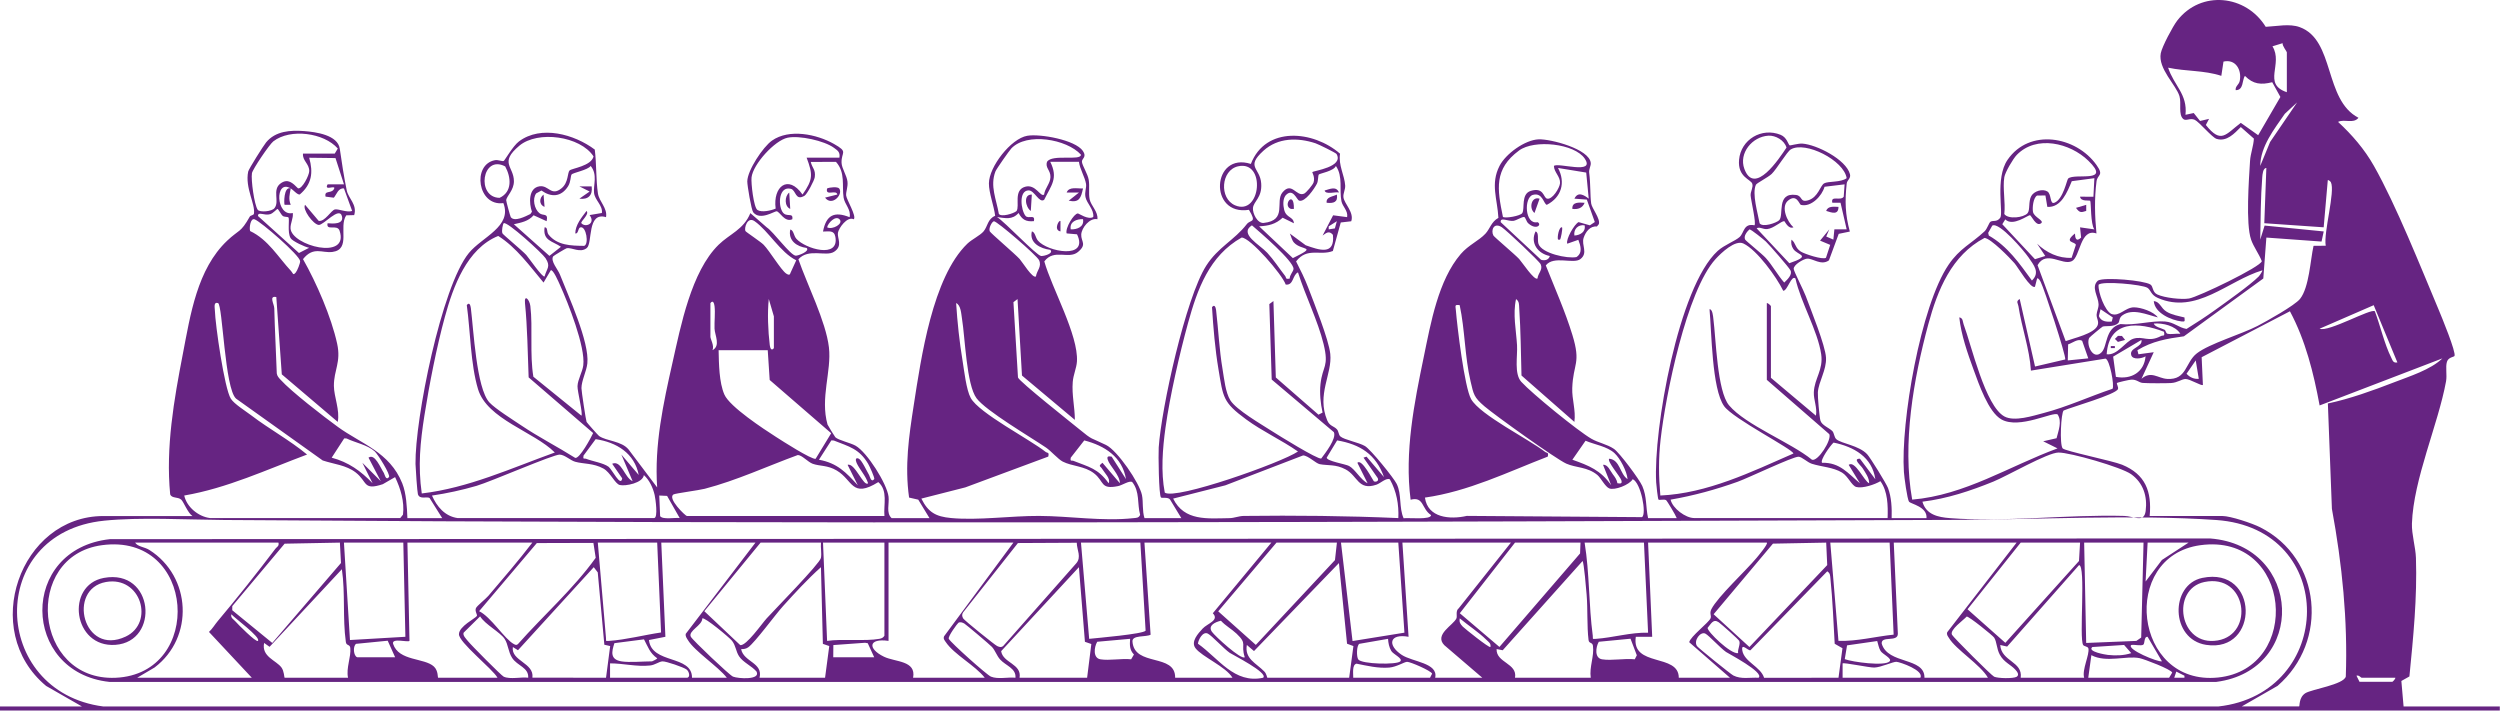 <?xml version="1.0" encoding="utf-8"?>
<svg xmlns="http://www.w3.org/2000/svg" fill="none" height="100%" overflow="visible" preserveAspectRatio="none" style="display: block;" viewBox="0 0 676 193" width="100%">
<g id="Vector">
<path d="M520.929 140.08C521.162 137.007 516.717 136.293 516.213 135.662C515.709 135.031 514.901 128.936 514.818 127.646C513.91 114.282 519.324 82.678 526.892 71.584C529.942 67.105 533.075 65.887 536.651 62.527C537.343 61.874 537.825 60.207 538.235 59.953C538.965 59.504 539.884 60.135 540.842 58.917C541.8 57.7 539.403 48.25 542.829 43.234C548.736 34.598 561.336 36.818 566.872 44.585C569.009 47.586 567.149 47.093 566.9 49.036C566.296 53.742 566.429 58.436 566.883 63.13C562.443 61.586 562.532 69.497 560.234 70.615C557.649 71.872 553.331 67.52 550.956 71.706L558.557 92.238C560.733 91.424 566.213 90.267 567.176 88.025C567.652 86.918 566.866 86.093 566.922 85.058C566.972 84.167 567.481 83.325 567.453 82.257C567.392 80.148 565.316 77.612 567.293 75.863C569.108 74.872 579.737 75.83 581.459 76.926C582.284 77.452 581.93 78.957 583.33 79.622C585.229 80.524 589.84 81.067 591.939 80.712C594.385 80.297 611.464 72.088 611.591 70.615C610.833 68.666 609.355 66.723 608.69 64.78C607.212 60.479 608.109 48.637 608.413 43.489C608.53 41.562 609.36 39.437 609.449 37.477L605.911 34.355C604.195 36.071 602.119 38.39 599.384 37.56C598.106 37.172 594.668 32.943 593.439 32.389C592.21 31.836 591.108 32.799 590.383 32.201C588.955 31.022 589.901 27.972 589.331 26.018C588.451 23.006 583.48 18.561 584.271 14.398C584.609 12.615 587.549 7.079 588.739 5.546C595.16 -2.719 607.312 -1.413 612.648 7.251C615.649 7.107 619.07 6.326 621.849 7.339C631.404 10.822 628.348 26.975 637.732 31.852C636.342 33.563 633.917 32.102 632.212 32.96C635.999 36.458 639.354 40.345 641.906 44.856C647.896 55.43 654.561 72.215 659.432 83.796C660.174 85.567 664.221 95.366 663.689 96.263C663.518 96.545 662.034 96.578 661.652 97.835C661.215 99.258 661.724 101.389 661.409 103.127C659.261 114.847 652.607 129.511 652.186 141.563C652.086 144.447 653.177 147.985 653.271 150.858C653.625 161.592 652.557 172.254 651.505 182.911L649.329 184.134L649.927 191.021H675.946V192.128H0V191.021H22.144L12.467 185.474C-5.564 170.51 5.431 139.537 27.956 139.537H52.038C50.77 138.701 49.663 135.701 48.998 135.103C48.096 134.289 46.43 134.826 46.014 133.658C44.791 120.942 47.028 108.187 49.441 95.704C51.489 85.108 53.3 72.779 61.438 65.073C64.648 62.034 65.047 63.031 67.549 58.563C67.749 58.203 68.59 58.209 68.662 57.788C69.099 55.192 66.198 50.785 67.112 46.384C67.256 45.676 71.28 39.32 71.956 38.501C74.497 35.412 78.505 35.169 82.225 35.445C85.43 35.683 91.359 36.497 91.879 40.234C92.356 43.633 93.048 48.095 93.767 51.533C94.216 53.653 96.646 55.352 95.771 58.165L93.618 58.226C91.531 61.381 94.952 67.443 89.903 68.124C87.085 68.5 84.771 66.524 81.931 70.067C85.585 76.489 89.582 85.7 91.165 92.93C92.267 97.968 90.269 100.027 90.285 104.334C90.302 107.296 91.951 110.894 91.326 114.083L76.196 101.223L74.713 80.319C72.626 79.904 74.137 82.196 74.165 83.364C74.303 89.249 74.641 95.078 74.84 100.957C74.945 101.71 75.394 102.164 75.875 102.69C78.809 105.929 87.55 112.671 91.37 115.445C97.626 119.995 105.376 122.221 108.77 130.691C109.877 133.453 110.037 137.107 110.159 140.096H119.57L116.155 134.654C115.385 134.189 113.503 135.142 113.005 133.652C112.833 133.149 112.368 126.589 112.351 125.454C112.18 113.468 119.349 77.502 126.783 68.417C130.343 64.066 138.575 61.254 136.111 54.915C129.147 55.873 127.57 44.48 133.842 43.312C134.705 43.151 135.84 43.721 136.217 43.511C136.51 43.345 138.691 39.47 140.335 38.235C146.281 33.773 155.321 36.314 160.824 40.444C161.311 44.12 161.134 48.748 161.682 52.319C162.025 54.544 164.306 56.277 163.869 58.718C158.659 57.174 160.303 65.771 158.659 67.078C156.855 68.506 154.651 66.834 153.195 67.133C152.985 67.177 149.674 69.148 149.569 69.331C148.805 70.615 150.865 72.846 151.402 74.23C153.727 80.153 159.412 92.471 158.82 98.25C158.604 100.365 157.242 102.9 157.225 104.949C157.22 105.713 158.421 113.657 158.609 114.083C158.715 114.315 161.748 117.726 161.992 117.897C164.04 119.309 168.07 119.215 169.969 121.545L177.697 131.803C176.911 120.327 179.347 109.139 181.849 98.029C184.08 88.125 186.92 73.427 194.299 66.192C197.339 63.213 201.07 62.106 202.897 57.628L207.337 61.486C209.114 62.627 213.697 69.021 215.159 69.137C215.757 69.187 219.078 67.963 218.115 67.044C215.485 66.718 213.039 65.04 213.692 62.056C214.633 62.267 214.583 63.701 215.33 64.559C217.672 67.238 227.028 70.089 225.876 64.005C225.528 62.162 224.116 62.615 222.538 62.61C223.391 58.176 225.55 57.057 229.735 58.735C230.183 56.675 228.395 55.264 228.113 53.443C227.615 50.243 228.666 46.683 226.048 43.766L219.228 43.788C219.643 45.521 220.578 45.809 220.318 47.885C220.202 48.82 218.226 52.513 217.561 52.917C215.015 54.45 215.281 51.422 213.858 51.056C210.658 50.237 210.32 55.253 211.56 57.268C212.618 58.984 214.555 57.24 214.24 59.288C212.18 60.207 210.88 57.273 210.016 57.129C209.473 57.041 205.543 59.759 203.672 57.406C203.162 56.764 202.055 50.138 202.066 49.053C202.1 46.058 206.318 39.724 208.743 38.02C213.409 34.742 220.822 36.276 225.489 38.911C229.513 41.181 227.449 40.987 227.559 44.032C227.615 45.548 228.987 47.464 229.159 49.113C229.314 50.608 228.711 51.815 228.799 52.856C228.899 54.007 231.7 58.475 230.853 59.288C229.054 58.414 226.762 61.724 226.574 62.964C226.347 64.431 227.985 66.502 225.533 68.085C223.363 69.491 218.635 67.028 215.884 70.106C218.248 76.948 223.324 86.902 224.144 93.943C224.891 100.382 221.73 107.623 223.767 114.803C223.822 114.996 225.732 118.091 225.876 118.229C226.701 119.032 229.956 119.741 231.34 120.516C234.457 122.265 239.821 130.774 240.264 134.289C240.508 136.215 239.533 138.707 241.095 140.102H251.336L248.297 135.108L245.817 134.544C244.604 125.93 245.761 118.03 247.079 109.549C249.066 96.761 252.139 75.027 261.561 65.904C262.779 64.725 265.032 63.678 265.967 62.555C267.113 61.171 267.03 59.217 269.09 58.353C268.78 55.712 267.385 52.147 267.401 49.584C267.423 45.111 273.341 37.471 277.77 36.713C281.241 36.121 290.746 37.82 292.805 40.804C294.001 42.537 292.429 42.852 292.556 43.799C292.706 44.879 294.134 47.06 294.389 48.615C294.682 50.403 294.3 52.175 294.643 53.897C294.987 55.618 296.996 57.279 296.736 59.277C294.643 58.823 292.451 61.636 292.368 63.407C292.274 65.361 294.007 66.042 291.482 68.14C288.958 70.239 285.022 67.144 282.381 70.687C284.391 77.856 291.637 90.622 291.206 97.741C291.095 99.534 290.231 101.289 290.071 103.277C289.788 106.798 290.635 110.069 290.641 113.535L276.342 101.544L275.14 80.873L274.033 81.698L275.262 102.07C275.583 103.155 289.633 114.255 291.77 116.009C295.662 119.209 294.643 118.163 299.078 120.327C302.145 121.822 308.112 130.536 308.788 133.868C309.175 135.784 308.821 138.092 309.469 140.107H319.433L316.4 135.108C315.907 134.328 314.169 134.76 313.936 134.527C313.327 133.924 313.2 122.724 313.316 120.981C314.036 110.318 320.607 80.53 326.17 71.833C329.376 66.823 333.749 64.968 337.12 60.623C338.161 59.283 339.938 60.407 337.713 56.736C326.669 58.453 327.715 40.948 338.233 44.33C342.219 34.023 355.118 35.263 362.348 41.557C361.855 44.685 363.566 47.386 363.737 50.165C363.804 51.278 363.139 52.302 363.267 53.343C363.482 55.092 366.206 57.406 365.376 59.831L362.541 60.158L360.405 67.869C356.934 69.242 353.474 66.773 350.462 70.681C351.658 73.04 352.815 75.326 353.756 77.812C355.345 82.019 359.286 91.746 359.707 95.693C360.288 101.173 355.959 106.632 358.877 113.662C359.524 115.229 360.665 115.19 361.484 116.065C362.027 116.646 361.905 117.532 362.431 118.002C363.477 118.932 367.374 119.608 369.09 120.615C370.629 121.523 376.874 129.224 377.671 130.857C379.072 133.719 378.241 137.256 379.537 140.14C380.727 139.936 386.988 140.65 386.955 139.277C384.342 137.583 385.073 134.173 381.43 135.125C379.753 122.221 382.393 109.006 385.017 96.362C386.877 87.378 388.903 75.78 394.987 68.688C397.085 66.247 399.92 65.073 401.664 63.186C402.898 61.852 403.23 59.975 405.168 58.912C404.908 53.863 402.965 49.739 405.472 44.856C407.144 41.601 412.326 37.826 416.051 37.676C419.268 37.549 429.803 40.284 430.14 44.07C430.212 44.873 429.587 45.753 429.714 46.694C430.113 49.772 429.952 52.789 430.251 55.015C430.423 56.305 432.803 59.161 432.327 60.606L431.812 61.243C429.969 61.054 428.762 62.671 428.214 64.309C427.55 66.302 429.509 68.389 427.339 70.056C425.44 71.517 420.12 69.004 417.984 71.772C420.436 77.956 423.221 84.183 425.169 90.55C427.572 98.377 425.38 98.189 425.136 104.938C425.025 107.999 426.149 110.983 425.712 114.083L411.412 101.539C411.241 95.488 411.208 89.371 410.798 83.331C410.731 82.384 410.853 81.499 409.934 80.873C409.026 85.008 409.968 89.271 410.206 93.334C410.383 96.318 409.375 101.062 411.363 103.249C414.214 106.388 426.636 116.513 430.301 118.633C432.216 119.741 434.558 120.112 436.413 121.379C437.924 122.409 443.316 129.655 444.08 131.427C445.353 134.372 444.971 137.029 445.641 140.107H453.391C453.126 139.332 450.745 135.374 450.502 135.236C449.904 134.903 448.719 135.324 448.453 135.086C448.276 134.931 447.872 131.178 447.828 130.442C447.03 116.281 453.834 77.546 464.458 67.853C466.229 66.236 469.202 65.168 470.386 64.094C471.654 62.948 471.427 60.301 474.406 60.922C474.948 60.407 473.453 54.157 473.37 52.856C473.304 51.793 474.123 50.669 473.819 49.689C473.442 48.477 469.816 47.929 470.243 43.201C470.73 37.721 476.36 34.382 481.475 36.453C483.197 37.15 483.507 39.01 483.911 39.304C484.049 39.404 486.275 38.75 487.349 38.828C491.24 39.105 499.168 43.118 500.231 47.093C500.541 48.261 499.45 48.687 499.35 49.612C498.83 54.411 498.941 57.987 500.197 62.615L497.191 63.23L494.545 70.399C492.442 71.933 490.144 69.796 488.616 69.939C487.664 70.028 484.913 71.606 485.018 72.741C485.084 73.422 487.719 78.564 488.262 80.031C489.629 83.707 493.587 93.423 493.754 96.722C493.92 100.022 491.75 103.205 491.55 106.072C491.473 107.157 491.977 112.782 492.237 113.701C492.608 115.018 494.567 115.65 495.464 116.563C495.979 117.089 495.929 118.24 496.566 118.783C497.961 119.968 502.622 120.427 504.87 122.813C505.711 123.704 510.062 130.763 510.516 131.958C511.463 134.455 511.585 137.467 511.502 140.107H520.913L520.929 140.08ZM618.361 24.933V14.137C618.361 13.916 617.121 12.438 617.21 11.68L614.475 12.521C617.448 17.315 611.663 22.685 618.361 24.933ZM604.527 24.379C604.378 23.283 605.413 22.94 605.629 21.871C606.21 18.91 604.533 15.887 601.228 16.656L600.647 20.509C596.018 18.976 591.097 19.336 586.259 18.301C587.803 23.073 591.557 25.464 590.953 31.039L593.184 30.563L594.895 32.711L597.331 32.14L596.461 33.796C600.613 38.994 601.77 36.364 605.911 33.22L610.611 36.558L616.618 26.217L614.409 22.231C611.419 22.973 609.266 22.818 607.018 20.509C606.227 21.683 606.725 24.412 604.533 24.379H604.527ZM621.124 27.706L617.819 30.762C614.957 34.919 611.22 39.603 611.17 44.862L613.833 38.396L621.129 27.706H621.124ZM90.512 41.54L91.337 40.167C87.645 35.916 78.516 34.643 73.904 38.224C72.864 39.032 68.297 45.77 68.125 46.833C67.832 48.621 68.756 55.347 69.686 56.72C70.201 57.478 73.545 57.212 74.231 56.266C75.665 54.467 73.511 51.317 75.875 49.595C77.852 48.156 79.169 49.501 80.586 50.929C81.688 51.184 83.62 47.397 83.62 46.246C83.62 44.247 81.754 43.483 81.926 41.54H90.512ZM478.17 36.691C473.813 36.94 470.11 41.413 471.676 45.67C474.406 53.077 481.115 42.847 483.069 39.907C482.51 37.942 480.13 36.575 478.17 36.685V36.691ZM154.02 46.091C154.59 45.521 159.888 44.912 160.497 42.293C156.91 36.791 145.417 35.207 140.418 39.409C134.894 44.059 138.957 44.967 138.962 49.014C138.962 51.389 137.053 52.983 136.87 54.09C136.831 54.334 137.972 58.519 138.11 58.713C139.106 60.091 142.168 58.475 143.408 57.871L143.84 57.268C143.042 55.004 142.832 50.802 145.905 50.376C148.412 50.032 149.021 53.243 151.883 50.874C153.732 49.34 153.422 46.678 154.015 46.085L154.02 46.091ZM226.972 42.648C227.21 41.114 226.535 40.732 225.5 39.968C222.876 38.042 216.166 36.58 212.983 37.233C209.468 37.959 203.622 44.419 203.218 47.956C203.046 49.468 203.788 56.1 204.812 56.775C205.941 57.517 208.488 56.947 209.739 56.404C208.942 50.453 213.122 47.038 217.002 52.607C219.853 48.549 219.82 47.204 218.115 42.642H226.972V42.648ZM282.326 52.612C282.525 50.901 283.987 49.656 284.042 47.89C284.103 46.002 282.536 45.377 283.129 43.744C284.485 41.585 292.313 43.594 292.285 41.823C288.443 37.593 277.598 35.739 273.457 40.145C272.904 40.732 269.427 45.681 269.162 46.368C267.65 50.304 269.422 53.907 270.086 57.833C270.717 58.768 274.05 57.761 274.875 57.069C275.805 55.657 273.961 51.444 277.189 50.503C280.051 49.673 281.335 53.371 282.315 52.618L282.326 52.612ZM361.395 41.634C361.218 41.33 356.507 39.005 355.716 38.745C350.905 37.156 345.557 37.189 341.627 40.765C336.733 45.222 340.713 45.305 341.029 49.578C341.317 53.465 338.975 54.395 338.798 56.244C338.659 57.683 340.01 60.456 341.704 60.279C348.187 59.593 344.716 54.494 346.786 52.02C349.327 48.975 350.517 53.31 352.632 52.358C353.213 52.097 354.99 49.983 355.195 49.313C355.638 47.84 354.758 46.633 354.858 46.534C355.228 46.157 363.449 45.155 361.401 41.64L361.395 41.634ZM420.176 44.867C421.272 43.865 431.491 47.336 428.513 42.891C425.778 38.817 414.883 37.643 410.748 40.699C403.961 45.714 404.825 51.079 406.391 58.646C406.956 59.122 411.125 58.397 411.617 57.622C412.376 56.438 411.197 52.452 413.915 51.616C417.435 50.531 417.297 53.382 418.277 53.697C419.7 54.151 421.748 50.791 421.831 49.534C421.947 47.74 420.209 46.589 420.176 44.867ZM541.966 47.907C541.484 50.819 542.32 54.815 541.966 57.871C543.012 59.371 547.208 58.857 548.249 57.65C548.996 56.781 548.421 54.483 549.268 52.994C550.032 51.66 552.29 50.974 553.597 51.765C554.781 52.485 554.211 55.336 555.518 54.821C557.915 53.874 558.867 48.604 559.227 48.283C561.02 46.672 571.107 49.7 564.685 43.456C559.731 38.645 550.652 36.447 545.348 41.873C544.33 42.913 542.187 46.584 541.966 47.901V47.907ZM499.334 48.172C498.625 43.356 488.151 38.064 484.221 40.406C483.213 41.003 480.395 45.742 479.072 47.021C478.081 47.973 475.003 49.507 474.793 49.966C473.697 52.385 475.325 57.689 475.801 60.379C476.642 61.575 480.368 60.257 481.082 59.56C482.455 58.215 480.218 51.97 485.655 52.717C487.476 52.966 486.662 54.849 488.948 54.157C491.655 53.337 492.165 50.204 493.25 49.578C494.335 48.953 497.756 49.379 499.334 48.183V48.172ZM78.61 50.951C78.328 52.579 77.951 53.764 78.61 55.375H76.955C76.772 55.203 76.683 50.27 78.61 50.951C74.214 48.266 74.58 58.685 79.169 57.594C79.368 59.012 78.488 60.368 78.56 61.752C78.798 66.413 94.564 70.554 91.819 62.377C91.188 60.506 88.104 62.593 88.58 60.368C89.925 60.484 93.07 60.728 92.45 58.436C91.73 55.768 87.484 60.927 86.183 60.822C84.71 60.706 81.655 56.548 82.496 55.386L86.172 59.726C87.849 60.041 89.532 56.825 90.584 56.626C91.525 56.449 93.878 57.539 95.223 57.046L93.009 50.957C91.464 50.785 91.066 52.49 90.269 53.459L88.032 53.166C87.633 51.4 89.499 52.38 90.241 51.223C91.226 49.689 87.445 51.892 88.586 49.85H93.014L90.717 42.742L83.609 42.653C84.738 46.661 84.323 49.811 81.057 52.59C80.415 52.717 79.346 51.394 78.627 50.951H78.61ZM291.743 43.755H283.992C286.207 48.239 284.264 50.093 282.348 54.013C281.02 55.053 279.735 51.494 278.18 51.483C275.378 51.461 276.054 56.803 277.288 58.353C278.063 59.327 279.984 57.777 279.564 59.798C277.416 60.003 276.386 59.388 275.417 57.594C273.696 59.532 271.835 58.973 269.599 58.696C271.73 59.997 280.239 69.087 281.518 69.22C282.26 69.297 285.016 68.528 283.992 67.554C281.341 67.233 278.246 65.688 279.016 62.566C279.934 62.787 279.934 64.199 280.66 65.068C283.179 68.096 294.533 70.25 291.228 63.357L288.421 63.114C287.962 61.73 290.37 57.733 291.455 57.716C291.748 57.716 294.206 59.515 295.618 58.679C295.878 56.648 293.852 55.004 293.514 53.288C293.237 51.881 293.824 50.758 293.664 49.745C293.365 47.84 291.986 45.736 291.748 43.738L291.743 43.755ZM136.604 45C130.304 41.679 128.721 53.404 135.087 53.498C138.569 51.887 138.221 47.951 136.604 45ZM162.756 57.589C163.01 55.519 160.874 54.162 160.636 52.191C160.381 50.06 161.665 47.226 159.717 44.867C158.964 45.991 154.906 46.694 154.557 47.187C154.253 47.619 154.38 49.158 153.599 50.381C151.723 53.326 149.005 53.382 146.408 51.516L144.991 52.291C143.889 53.747 144.482 56.509 145.849 57.633C146.879 58.48 148.324 57.462 147.803 59.809L144.288 58.209C142.843 59.87 140.978 60.163 138.951 60.639L148.562 69.187L151.678 66.734C149.348 65.145 146.752 65.112 147.255 61.475C148.191 61.409 147.748 62.699 148.329 63.435C150.66 66.369 154.43 66.446 157.951 66.48C159.301 66.142 158.537 61.054 156.938 61.475C156.223 61.663 156.461 63.28 155.554 63.13C155.581 60.805 157.259 58.812 158.593 57.046C159.506 57.927 156.849 59.936 157.209 60.357C158.288 61.625 161.167 60.462 159.418 58.154L162.745 57.594L162.756 57.589ZM334.768 44.973C330.129 46.013 329.614 53.653 333.965 55.519C340.973 58.525 342.391 43.262 334.768 44.973ZM364.263 58.702C364.573 57.019 363.023 55.867 362.73 54.428C362.104 51.361 363.2 47.735 361.224 44.867C360.703 46.251 356.856 46.899 356.618 47.181C356.352 47.491 356.507 48.881 356.086 49.689C355.4 51.007 352.909 54.732 351.303 54.256C350.623 54.051 349.604 50.647 347.617 52.85C346.847 53.902 346.947 55.447 347.223 56.653C347.766 59.034 349.753 58.475 349.87 60.368L346.825 58.873C344.915 60.65 343.005 61.06 340.464 61.198L349.587 69.796C356.507 66.402 352.007 67.897 349.903 65.605C349.305 64.952 349.15 63.944 348.768 63.147L353.064 66.319C356.712 67.615 361.013 69.153 360.421 63.501C359.391 62.289 358.639 62.953 357.631 63.695L360.476 58.215L364.263 58.713V58.702ZM428.9 46.661L421.288 45.421C423.387 49.357 422.235 53.343 418.26 55.386C417.397 55.175 417.125 51.959 414.485 52.695C412.043 53.376 412.248 60.839 415.764 60.08C416.998 60.711 415.454 62.361 413.234 60.379C412.691 59.897 412.514 58.713 412.11 58.674C411.507 58.619 410.117 59.582 409.237 59.715C407.847 59.925 405.6 58.574 405.793 60.08L416.699 70.244C417.646 70.549 418.786 70.322 419.074 69.225C415.874 68.617 413.699 65.721 415.21 62.582C416.223 62.837 415.642 64.841 416.002 65.937C416.838 68.495 423.791 70.006 426.276 69.513C427.998 68.362 427.411 66.485 426.78 64.847L423.785 65.898C423.331 64.73 425.712 60.606 426.847 60.058L429.902 60.927L431.237 60.036L429.078 53.968L425.723 53.719C426.675 51.699 428.33 52.745 429.592 53.719L428.911 46.661H428.9ZM612.266 60.368L612.82 45.421C611.884 45.421 611.768 47.264 611.713 47.907C611.281 53.431 611.27 59.244 611.17 64.791L612.349 60.993L628.332 62.582L627.745 65.317L612.826 64.238L611.995 75.309L590.532 90.937C585.954 91.574 581.946 92.244 577.955 94.696L578.232 95.798L582.372 95.239L579.056 102.43C581.669 100.171 583.463 102.291 585.987 102.457C591.374 102.801 590.842 98.007 594.031 95.543C597.458 92.897 606.072 90.389 610.428 88.136C612.814 86.902 620.52 82.589 621.932 80.818C624.396 77.723 624.711 70.371 625.58 66.474L628.88 66.446C628.226 62.937 631.509 51.737 630.269 49.274C630.142 49.019 629.544 48.571 629.433 48.731L628.321 61.464L612.266 60.357V60.368ZM566.324 48.183L560.212 48.992C558.978 51.926 557.356 56.188 553.597 55.939L553.082 52.85L550.812 52.878C549.783 53.492 549.511 56.166 549.722 57.295C549.993 58.763 552.838 59.632 551.93 60.357C550.563 61.453 549.295 58.231 548.902 58.198C548.338 58.148 544.285 61.353 542.226 59.327L541.418 60.628L550.253 70.089L553.038 69.214L550.829 65.898C553.298 68.29 556.664 69.923 560.168 69.707L561.314 66.208C561.098 65.267 557.876 65.705 561.07 63.141C561.092 64.298 561.369 65.566 562.731 64.243L562.449 61.475L566.318 62.023C565.255 60.717 565.46 54.583 565.189 54.301C564.979 54.079 562.626 54.611 562.443 53.177L566.058 53.205L566.318 48.189L566.324 48.183ZM498.786 49.844L493.355 50.503C492.691 52.972 489.723 56.078 486.994 55.408C486.485 55.286 485.87 52.302 483.512 54.223C481.431 55.917 483.263 59.969 484.951 61.464C483.534 62.073 482.615 59.787 482.455 59.792C481.575 59.82 479.609 61.752 477.877 61.935C476.681 62.062 475.828 61.226 474.992 61.741L483.833 71.174C490.105 69.032 486.048 69.076 484.913 67.321C484.365 66.474 484.276 65.776 484.403 64.797C485.627 65.677 485.322 67.011 486.961 68.041C488.002 68.694 492.84 70.294 493.743 69.707L494.888 66.214L492.148 65.068L494.639 62.023L493.814 63.955L495.741 64.791L496.018 62.018H499.339L497.679 54.827H495.459C494.955 52.712 497.684 54.434 498.542 53.199L498.78 49.839L498.786 49.844ZM77.968 58.779C77.78 58.585 76.844 58.707 76.457 58.386C75.903 57.921 75.294 56.504 75.012 56.493C74.895 56.493 73.838 57.666 73.096 57.904C71.502 58.425 69.747 57.057 69.758 58.414L80.841 68.412L83.592 67.005C82.446 66.79 79.075 65.223 78.582 64.398C77.614 62.782 78.394 59.211 77.973 58.774L77.968 58.779ZM67.638 62.477C72.537 64.797 75.233 69.574 78.704 73.283C79.247 73.865 79.18 74.639 79.994 73.654C80.381 73.189 81.206 71.157 81.156 70.604C81.007 69.01 70.622 59.98 68.856 59.311C67.671 58.862 67.361 61.796 67.638 62.472V62.477ZM215.308 70.382C211.001 68.284 207.768 62.4 204.015 59.792C202.1 58.458 201.136 61.724 201.585 62.494C201.74 62.76 205.72 65.389 206.484 66.181C208.128 67.88 211.167 72.979 212.557 73.948C212.972 74.235 213.559 74.556 213.714 73.859L215.303 70.382H215.308ZM226.972 59.261C225.898 58.242 223.906 60.263 223.656 61.464C225.079 62.245 228.235 60.456 226.972 59.261ZM292.844 59.261C291.145 59.2 289.135 59.936 289.528 62.023C291.228 62.084 293.237 61.348 292.844 59.261ZM280.112 74.756C280.372 73.09 281.772 72.11 280.959 70.344C280.388 69.109 269.571 59.77 268.769 59.831C268.259 59.87 267.235 61.735 267.639 62.56C267.888 63.064 274.432 68.633 275.711 70.034C276.43 70.825 279.231 75.415 280.117 74.75L280.112 74.756ZM361.49 59.814L359.281 61.204V62.023L360.947 61.763L361.484 59.814H361.49ZM147.25 74.756C147.892 72.469 148.982 72.093 147.504 69.801C146.663 68.5 137.075 59.715 136.195 60.362C136.001 60.501 135.541 62.488 135.873 63.119C136.078 63.501 141.221 67.764 142.29 68.927C142.887 69.574 146.707 75.165 147.25 74.75V74.756ZM348.751 75.309C348.685 74.39 349.72 73.427 349.764 72.724C349.897 70.665 340.486 62.615 338.521 60.927C334.917 63.23 340.619 66.136 342.69 68.378C344.461 70.299 345.9 72.564 347.5 74.612C347.855 75.066 347.489 75.625 348.757 75.309H348.751ZM415.741 75.309C415.869 73.842 417.275 72.962 416.6 71.456C416.223 70.615 407.31 62.239 406.092 61.442C403.911 60.014 403.081 62.289 403.812 63.678C404.033 64.094 409.646 68.81 410.781 70.034C411.518 70.831 414.883 75.951 415.741 75.304V75.309ZM428.474 60.922C426.714 60.667 425.457 61.957 425.712 63.684C427.251 63.623 428.867 62.676 428.474 60.922ZM538.716 60.999L537.604 62.964L537.775 63.695C542.896 66.618 546.051 71.229 549.434 75.857C551.726 73.654 549.893 71.65 548.509 69.596C547.363 67.897 540.587 59.908 538.711 61.005L538.716 60.999ZM473.055 62.023C472.363 62.649 471.405 63.867 471.892 64.791C472.08 65.145 476.47 68.65 477.478 69.768C479.261 71.755 480.672 74.379 482.455 76.406C483.23 75.658 484.741 74.28 484.143 73.112C483.7 72.243 478.48 66.264 477.5 65.323C476.974 64.819 473.426 61.94 473.06 62.029L473.055 62.023ZM148.922 73.095L146.978 76.406C143.247 71.966 139.654 66.911 134.716 63.8C126.23 67.238 122.537 77.496 120.29 85.706C118.075 93.788 116.071 103.991 114.771 112.295C113.625 119.608 112.988 125.991 114.045 133.431C126.656 131.947 138.232 126.6 150.023 122.354C144.41 116.724 131.699 113.38 129.252 105.209C127.221 98.405 127.204 89.603 126.219 82.506C126.927 81.57 127.221 82.573 127.32 83.331C128.046 89.077 128.815 104.954 132.314 108.796C133.869 110.501 138.802 113.585 140.994 115.063C145.683 118.224 150.754 120.798 155.531 123.81C156.711 124.131 159.844 118.296 160.386 117.094L142.943 102.042C142.677 95.371 142.622 88.623 141.957 81.98C141.708 79.472 143.192 80.956 143.408 82.75C144.105 88.601 143.209 95.864 144.222 101.865L157.214 112.394C157.668 111.885 156.113 105.796 156.157 104.423C156.218 102.635 157.497 100.559 157.718 98.793C158.344 93.822 153.616 81.908 151.38 76.987C151.097 76.367 149.525 72.685 148.916 73.095H148.922ZM347.666 76.965C346.731 74.208 338.039 64.227 335.742 64.232C326.99 69.153 323.757 78.21 321.238 87.372C318.941 95.742 316.344 107.063 315.154 115.611C314.362 121.291 313.87 127.613 314.955 133.204C317.861 135.28 346.615 125.077 350.971 122.088C346.487 118.96 341.372 116.652 336.96 113.408C330.627 108.746 330.76 107.501 329.475 99.856C328.551 94.353 328.075 88.634 327.726 83.065C328.39 82.185 328.734 83.06 328.833 83.885C329.459 89.199 329.686 94.574 330.583 99.856C331.009 102.363 331.358 106.133 332.697 108.259C334.319 110.828 341.012 114.697 343.824 116.508C345.596 117.648 356.291 124.275 357.26 123.987C358.334 122.542 361.456 118.589 360.681 116.856L343.869 102.629L343.227 82.224L344.334 81.404L344.981 102.07L356.518 112.129L357.625 111.559C357.077 109.112 356.79 106.305 357.066 103.814C357.625 98.815 359.425 99.291 357.897 93.024C356.369 86.758 352.937 79.904 350.977 73.643C349.443 74.374 349.842 77.169 347.677 76.959L347.666 76.965ZM550.264 77.524C549.157 78.31 545.625 72.209 544.717 71.174C543.383 69.652 538.351 64.492 536.618 64.332C527.694 69.032 523.913 78.426 521.411 87.693C517.42 102.496 514.331 119.957 517.054 135.097C531.32 133.89 543.306 126.04 556.354 121.246L552.479 119.32L556.093 118.495C556.592 116.491 557.627 113.978 556.387 112.073C555.186 111.199 546.062 116.131 541.207 113.424C537.631 111.431 535.051 103.758 533.651 99.944C532.018 95.488 530.28 90.5 529.792 85.817C530.839 85.988 530.695 86.985 530.96 87.688C533.086 93.351 536.801 109.82 542.01 112.621C544.717 114.077 549.688 112.444 552.606 111.68C558.961 110.014 565.023 107.202 571.234 105.12C571.777 104.29 570.476 97.248 569.33 96.966L549.163 100.215C548.781 94.281 546.682 88.623 545.786 82.788C545.658 81.947 545.011 81.559 546.123 80.84L550.275 99.108L558.446 97.193C558.657 96.113 552.733 78.022 551.814 76.245C551.637 75.907 551.15 75.06 550.829 75.298L550.264 77.507V77.524ZM477.749 102.712V81.953C478.109 81.908 478.856 82.689 478.856 82.783V102.159L491.03 112.4C491.423 110.219 490.377 108.154 490.46 106.061C490.615 102.33 493.078 100.011 492.447 95.765C491.5 89.387 486.922 81.781 485.488 75.309C484.381 74.241 483.329 78.659 482.184 78.625C480.362 74.883 475.098 67.592 471.416 65.843C469.191 64.786 465.426 68.362 463.898 70.039C456.043 78.659 450.374 106.914 449.029 118.833C448.437 124.092 448.503 128.731 448.957 133.99C461.673 133.409 473.476 127.651 484.935 122.636C484.896 121.501 468.632 113.241 466.201 109.826C462.869 105.142 462.836 89.659 462.254 83.613C463.079 83.575 463.212 85.567 463.289 86.165C464.004 91.635 464.319 105.762 467.535 109.599C472.031 114.952 484.287 119.658 489.956 124.313C491.572 124.883 495.337 118.943 494.645 117.399L477.744 102.707L477.749 102.712ZM611.718 73.101C602.412 75.907 593.887 85.136 583.485 80.569C581.537 79.716 581.642 78.465 580.684 77.834C579.306 76.92 568.389 75.913 567.453 76.998C567.293 79.052 569.158 84.051 570.908 84.886C573.094 85.722 574.633 83.098 577.041 83.104C578.874 83.104 582.339 84.239 583.48 85.828C580.535 85.102 576.593 83.231 573.831 85.324C572.945 85.994 573.183 86.913 572.801 87.322C571.66 88.535 569.241 88.02 568.555 88.319C568.339 88.413 565.023 91.153 564.918 91.369C564.015 93.168 565.97 97.58 568.273 95.255C569.895 93.622 569.158 88.701 573.377 87.627C577.174 88.053 581.874 86.647 585.417 86.929C587.875 87.129 589.076 88.59 591.241 88.944C593.859 87.328 596.439 85.639 598.936 83.846C601.892 81.725 608.436 77.092 610.744 74.772C611.015 74.496 611.873 73.222 611.718 73.106V73.101ZM209.257 94.132V85.551L207.879 80.84C207.475 84.654 207.68 89.47 208.145 93.312C208.244 94.137 208.593 95.012 209.257 94.132ZM56.743 140.08H108.227L108.969 139.161C109.395 135.629 108.327 132.141 106.832 129.008L103.516 130.923C98.085 132.722 99.425 130.264 96.186 127.757C93.585 125.742 90.274 125.52 87.257 124.507L63.84 107.794C60.751 105.098 60.214 82.329 58.952 81.947C57.69 81.565 58.083 83.181 58.099 83.907C58.205 87.754 60.69 105.12 62.423 107.822C63.336 109.245 66.409 111.149 67.915 112.295C72.808 116.037 78.294 118.982 83.033 122.907C72.1 126.993 61.438 131.992 49.818 133.99C50.493 137.107 53.638 139.681 56.738 140.074L56.743 140.08ZM192.096 81.953V91.087C192.096 91.69 193.203 93.5 192.655 94.685C194.914 93.495 193.275 90.611 193.209 88.867C193.137 86.918 193.441 84.604 193.209 82.772C193.104 81.958 192.783 81.05 192.102 81.953H192.096ZM283.439 123.466L261.029 131.787L249.133 134.82C250.998 138.563 253.058 139.687 257.154 140.074C264.495 140.766 273.308 139.471 280.975 139.504C289.229 139.537 298.142 141.015 306.44 140.113C307.204 140.03 307.941 140.102 308.289 139.21C307.459 136.204 308.256 132.966 306.153 130.347C305.4 129.866 303.468 131.205 302.344 131.438C297.45 132.451 298.668 130.181 295.817 127.978C293.221 125.974 289.855 126.101 287.358 124.812C286.118 124.175 284.181 121.933 282.841 121.025C278.622 118.163 266.621 111.121 264.063 107.694C261.328 104.035 260.957 91.231 260.121 86.171C259.911 84.892 259.834 82.517 258.538 81.947C258.87 87.167 259.435 92.471 260.288 97.63C260.725 100.287 261.284 105.43 262.485 107.611C264.744 111.725 278.445 118.788 282.747 122.199C283.19 122.547 283.765 122.176 283.45 123.461L283.439 123.466ZM394.705 82.512C393.266 82.312 393.565 82.672 393.659 83.829C394.019 88.252 396.006 104.805 397.794 107.933C400.246 112.223 413.367 118.75 417.817 122.204C418.277 122.558 418.831 122.199 418.515 123.466C407.62 127.674 397.03 132.888 385.3 134.549C386.052 140.052 392.081 140.534 396.626 139.498L444.013 139.836C445.287 138.956 443.726 130.569 441.489 129.567C440.614 131.111 436.573 132.656 435.139 132.064C434.016 131.599 432.859 129.207 431.934 128.443C429.255 126.212 426.16 126.533 423.536 125.371C420.74 124.125 404.271 112.317 401.398 109.865C398.525 107.412 398.475 106.665 397.639 103.105C396.061 96.385 396.139 89.26 394.699 82.512H394.705ZM648.255 98.007L641.85 82.523L627.224 88.878C629.577 89.913 641.158 83.276 642.16 84.172C643.589 87.953 644.795 93.152 646.567 96.656C646.971 97.453 647.082 98.228 648.261 98.001L648.255 98.007ZM571.301 85.839L567.99 83.613L567.536 85.468C568.129 86.951 569.573 87.079 571.024 86.94L571.301 85.839ZM581.271 139.526H600.923C603.138 139.526 609.017 141.502 611.154 142.582C627.811 150.98 629.71 173.5 615.854 185.457L606.182 191.01H621.683C621.888 191.01 621.539 188.607 623.371 187.439C625.032 186.382 633.79 185.109 634.305 182.928C634.847 167.709 633.314 152.558 630.546 137.583L629.455 109.101C635.429 107.833 641.557 105.624 647.287 103.404C651.566 101.743 657.196 100.005 660.434 96.905L627.224 109.632C625.608 100.885 623.41 92.039 619.197 84.167L595.327 96.589L595.664 104.085C595.321 104.461 592.127 102.446 590.948 102.48C589.951 102.507 588.8 103.454 587.111 103.57C585.788 103.659 580.601 103.653 579.383 103.543C578.304 103.443 577.827 102.585 576.283 102.657C575.757 102.679 572.53 103.41 572.419 103.57C572.28 103.775 572.906 104.727 572.69 105.22C572.026 106.704 560.229 110.053 558.014 110.999C557.306 111.586 556.863 120.211 557.749 121.246C558.38 121.988 571.256 124.607 573.814 125.659C580.13 128.26 581.88 132.888 581.271 139.515V139.526ZM589.575 90.251C588.196 88.07 584.83 87.289 582.384 87.494C582.66 88.396 584.41 88.728 585.295 89.166C585.633 89.332 585.639 90.146 586.087 90.245C587.133 90.478 588.468 90.14 589.575 90.245V90.251ZM585.146 89.708C578.304 87.057 570.276 86.481 569.645 95.787C572.507 96.207 574.761 92.266 576.809 91.607C579.505 90.738 580.894 92.698 584.354 90.854C584.908 90.561 585.412 91.153 585.146 89.708ZM564.669 96.899L563.013 92.161C561.895 91.452 560.345 92.786 559.221 93.118L559.127 97.459L564.663 96.899H564.669ZM580.158 96.346C579.239 96.949 576.698 97.376 576.294 96.064C575.657 94.015 579.438 93.91 579.051 91.917L571.395 96.429L572.142 101.904C576.3 102.701 579.804 100.608 580.158 96.346ZM207.597 94.685H194.311C194.394 98.306 194.427 103.382 195.872 106.687C197.317 109.992 206.473 115.987 209.861 118.163C211.488 119.209 219.355 124.252 220.534 124.07L224.753 117.144L208.123 102.745L207.597 94.691V94.685ZM594.551 102.435L593.727 97.459L591.241 101.057C592.06 102.004 593.273 102.563 594.551 102.435ZM105.182 129.008C105.675 128.41 102.176 122.83 101.335 122.066C99.37 120.278 96.07 119.718 93.712 118.561L93.075 118.534L89.687 123.754C94.238 124.978 97.532 127.319 100.748 130.669L97.986 125.138L102.962 130.115L99.646 123.749C101.368 122.525 102.841 126.439 103.809 127.912C103.992 128.188 104.302 130.071 105.177 129.008H105.182ZM172.715 128.454C171.608 122.564 166.714 119.586 161.067 118.75L157.779 123.201C157.585 124.374 157.973 123.848 158.537 124.075C160.248 124.756 163.121 125.16 164.566 126.218C165.468 126.882 167.877 131.892 168.242 129.34L165.529 125.398C168.076 124.324 168.84 129.174 171.06 130.104L168.015 122.913L172.72 128.443L172.715 128.454ZM236.383 129.561C236.616 129.279 235.088 125.98 234.739 125.398C232.303 121.324 229.619 120.776 225.478 119.121L224.802 119.076L221.442 124.313C226.386 125.205 228.766 127.723 231.955 131.228L229.192 125.697C231.135 125.011 233.555 131.814 234.728 130.669C234.141 128.72 232.403 126.893 231.634 125.188C231.257 124.358 231.34 123.594 232.232 124.036C233.062 124.446 234.429 127.496 235.016 128.471C235.204 128.786 235.525 130.608 236.389 129.561H236.383ZM304.47 129.561C303.49 123.56 298.712 120.51 293.182 119.087L289.534 123.754C289.34 124.928 289.728 124.402 290.292 124.629C294.405 126.267 296.88 126.638 299.775 130.663C300.395 129.456 298.651 127.867 298.059 126.838C297.555 125.957 296.808 126.14 298.109 125.138L302.809 130.663C302.809 128.421 300.013 125.957 299.521 124.263C299.227 123.25 299.831 123.383 300.589 123.472L304.47 129.556V129.561ZM374.228 129.002C372.069 122.868 367.806 120.156 361.562 119.082L358.738 123.749C358.794 124.706 363.781 125.47 364.778 125.996C366.466 126.899 367.917 129.761 369.793 130.663L367.031 125.133C368.243 123.893 371.211 129.882 371.465 130.109C371.814 130.408 372.938 130.22 372.556 129.296L368.692 123.749L369.511 123.477L374.222 129.002H374.228ZM436.59 122.558C434.553 120.676 431.231 120.25 428.734 119.176L425.169 124.308C429.686 125.913 432.825 127.131 435.671 131.222L433.462 125.692C434.735 125.509 435.427 127.369 436.13 128.283C436.684 128.997 437.204 129.744 437.348 130.669C438.112 130.752 438.71 130.89 438.417 129.877C438.123 128.864 434.458 124.706 435.123 124.031C438.09 124.324 438.007 128.211 440.094 129.561C439.922 127.447 438.084 123.942 436.584 122.558H436.59ZM507.084 129.561C506.237 123.588 501.271 120.792 495.796 119.674C494.983 120.388 492.043 124.457 492.691 125.133C497.496 125.022 499.688 127.967 502.927 130.68L499.887 125.697C501.603 124.369 504.122 130.203 505.418 130.674C505.456 129.229 504.399 127.806 503.663 126.622C503.17 125.825 500.845 124.009 502.921 124.036L507.073 129.567L507.084 129.561ZM519.822 135.656C520.824 139.172 524.024 139.853 527.274 140.102C542.027 141.248 559.094 139.083 574.373 139.504C577.008 139.576 579.754 141.486 580.186 138.175C580.695 134.217 579.549 130.574 576.25 128.216C573.615 126.334 559.803 122.354 556.625 122.365C553.674 122.376 542.757 128.698 539.015 130.22C532.87 132.722 526.438 134.865 519.817 135.656H519.822ZM123.728 140.08H176.872C177.996 140.08 177.238 134.804 177.016 133.846C176.573 131.914 175.588 129.788 174.099 128.46C173.855 130.597 169.083 131.532 167.583 131.145C166.277 130.807 165.086 127.751 163.143 126.683C160.453 125.205 157.834 125.492 155.554 124.867C154.208 124.501 152.775 123.007 151.363 122.924C149.713 122.824 132.701 130.248 128.854 131.372C124.907 132.523 120.871 133.403 116.808 134.001C118.12 136.985 120.312 139.603 123.728 140.085V140.08ZM239.151 139.526C238.88 136.437 240.164 132.695 237.496 130.358C230.255 134.848 230.659 129.838 226.258 127.231C223.745 125.742 221.713 126.101 219.776 125.415C218.469 124.95 216.808 123.018 215.723 123.04C207.364 126.101 199.193 129.916 190.552 132.169C189.007 132.573 182.602 133.398 182.115 133.697C180.382 134.754 185.364 139.526 185.73 139.526H239.151ZM375.822 129.628C374.881 129.08 373.275 130.707 372.141 131.078C367.214 132.711 367.158 128.681 363.853 126.921C361.168 125.487 359.081 125.941 356.873 125.515C355.782 125.304 353.778 123.201 352.361 123.145L331.33 131.233L317.219 134.82C320.241 140.96 326.497 140.196 332.454 140.107C333.76 140.085 334.973 139.526 336.285 139.509C350.235 139.338 364.191 139.476 378.108 140.091C378.286 136.459 377.61 132.778 375.828 129.639L375.822 129.628ZM510.411 140.08C510.516 136.736 510.472 132.866 508.457 130.109C506.99 131.017 503.624 132.136 501.958 131.687C500.673 131.344 499.749 128.781 498.077 127.779C495.652 126.323 492.552 126.245 489.928 125.409C488.699 125.016 487.232 123.522 486.335 123.494C484.802 123.45 472.712 129.246 469.872 130.264C463.97 132.379 457.92 134.034 451.73 135.103C452.262 137.472 455.783 140.08 458.097 140.08H510.411ZM180.382 134.09L178.262 133.99L178.5 139.565C179.209 140.583 182.508 139.908 183.792 140.08L180.382 134.09ZM28.117 140.799C-3.825 144.049 -2.574 187.057 27.934 191.032H599.833C631.371 187.533 632.406 142.914 599.285 140.611C577.18 139.078 550.834 140.495 528.403 140.578C372.567 141.148 216.714 141.751 60.64 140.605C50.537 140.534 37.926 139.797 28.117 140.794V140.799ZM647.702 183.26H638.568C638.424 183.26 637.826 182.474 637.189 182.706L638.014 184.367H646.871C646.965 184.367 647.746 183.62 647.702 183.26Z" fill="#662482"/>
<path d="M29.778 145.782L597.618 145.599C622.646 147.547 623.859 181.178 599.279 184.389H29.595C5.68 181.826 5.076 148.433 29.778 145.782ZM36.537 146.723C37.257 147.852 39.089 147.885 40.373 148.699C51.755 155.896 52.552 172.359 41.796 180.492L37.091 183.26H68.092L56.505 170.876C57.441 170.018 58.077 168.9 58.874 167.947C63.873 162.013 69.581 154.838 74.464 148.383C74.884 147.83 75.537 147.691 75.294 146.723H36.537ZM91.902 146.723L76.96 147.011L62.81 163.89L62.799 165.008L73.622 173.849L92.201 152.236L91.907 146.723H91.902ZM109.057 146.723H93.003L94.631 173.063L109.617 172.188L109.057 146.717V146.723ZM143.934 146.723H110.165L110.724 173.301C110.275 173.754 105.791 172.398 106.301 174.12C107.823 178.825 114.793 177.834 117.339 180.243C118.557 181.4 118.314 183.265 118.474 183.265H134.528C133.211 180.863 123.927 173.611 124.104 171.452C124.154 169.342 128.505 167.233 128.942 166.569C129.164 166.237 128.339 165.318 128.688 164.454C128.942 163.829 131.323 161.969 132.043 161.127C136.073 156.394 140.164 151.661 143.939 146.728L143.934 146.723ZM160.464 146.8L145.157 146.844L129.551 165.268C132.69 166.724 136.499 172.891 138.957 174.159C139.383 174.38 139.638 174.53 140.053 174.159C146.973 166.347 155.022 159.284 161.078 150.836L160.458 146.8H160.464ZM177.703 146.723H161.649L163.857 172.481C163.974 173.289 163.531 173.384 164.688 173.301C169.261 172.985 174.193 171.69 178.749 171.02L177.703 146.717V146.723ZM204.275 146.723H178.81L179.923 172.188L175.477 173.063C176.197 179.656 187.147 177.004 187.119 183.254H196.53C194.172 180.209 187.8 176.091 185.985 173.04C185.663 172.498 185.287 172.072 185.431 171.38L204.281 146.717L204.275 146.723ZM221.99 146.723H205.659L190.446 165.268L200.162 174.441C201.784 174.718 206.002 168.639 207.314 167.2C209.451 164.853 221.686 152.408 221.979 150.863C222.217 149.596 221.863 148.04 221.99 146.723ZM239.151 146.723H222.544L223.645 173.301C227.725 172.692 233.992 173.433 237.762 172.741C238.382 172.625 238.797 172.459 239.146 171.911V146.723H239.151ZM274.028 146.723H240.259V173.295C234.756 172.514 234.579 175.421 239.024 177.574C242.08 179.052 247.793 178.565 246.902 183.26H266.277C263.653 179.905 258.012 177.004 255.72 173.594C255.377 173.085 255.012 172.73 255.283 172.044L274.028 146.717V146.723ZM291.161 146.756L275.246 146.839L260.448 165.556C260.055 166.126 260.11 166.624 260.431 167.211C260.719 167.731 269.023 174.424 269.621 174.685C270.219 174.945 270.64 175.138 271.249 174.696L290.995 152.347C292.512 150.631 291.178 148.727 291.156 146.75L291.161 146.756ZM308.35 146.723H292.296L294.511 172.741C296.592 172.52 309.092 171.452 309.773 170.538L308.356 146.717L308.35 146.723ZM343.78 146.723H309.458L311.124 171.629C309.851 172.315 306.097 171.662 306.219 173.456C306.695 180.398 317.867 176.539 317.761 183.26H333.262C331.457 180.237 325.008 177.596 323.259 175.271C321.924 173.5 323.956 171.308 325.213 169.951C326.469 168.595 329.819 167.731 327.942 165.827L343.78 146.723ZM345.164 146.723L329.403 165.301L339.573 174.38L360.975 151.456L361.501 146.723H345.164ZM378.103 146.723H362.602L365.725 173.339L379.758 171.075L378.103 146.723ZM408.55 146.723H379.21L380.876 172.188C375.667 171.236 375.058 174.441 379.027 177.076C381.928 179.003 388.964 179.23 388.073 183.254H400.806L390.525 174.441C387.757 171.568 392.978 169.055 393.819 167.211C394.096 166.602 393.504 165.196 394.45 164.465L408.556 146.717L408.55 146.723ZM427.372 146.723H409.658L394.733 165.822L405.445 174.934L427.251 149.651L427.367 146.723H427.372ZM444.534 146.723H428.48C429.836 155.027 429.57 163.613 430.688 171.928C430.799 172.741 430.378 172.83 431.519 172.747C436.108 172.431 440.958 170.964 445.641 171.081L444.528 146.717L444.534 146.723ZM477.749 146.723H445.641L446.754 172.193H442.319C441.096 180.514 453.945 176.567 453.945 183.26H467.785L456.763 173.655C457.034 172.166 462.038 168.368 462.537 167.189C462.841 166.464 462.166 165.888 462.758 164.72C464.474 161.343 472.08 154.335 474.97 150.863C475.385 150.36 478.164 147.077 477.755 146.728L477.749 146.723ZM493.803 146.723L479.404 146.999L463.361 166.093L473.044 174.95L494.08 152.801L493.803 146.723ZM510.965 146.723H494.911L497.119 173.295C502.146 173.444 507.073 172.121 512.039 171.607L510.959 146.723H510.965ZM545.287 146.723H512.072L513.179 171.357C513.196 173.766 508.606 171.784 508.817 174.042C510.483 179.728 520.464 177.63 520.376 183.26H537.537C535.461 179.65 528.857 175.664 526.98 172.487C526.676 171.972 526.299 171.629 526.537 170.937L545.287 146.728V146.723ZM562.449 146.723H546.395L532.018 164.748L542.243 173.821L562.161 151.694L562.449 146.723ZM579.61 146.723H563.556L564.104 173.854L577.672 173.301L578.979 172.393L579.61 146.728V146.723ZM591.789 146.723H580.717L580.169 157.241L584.581 151.417L591.789 146.723ZM27.547 147.42C6.073 150.354 9.046 184.234 31.256 183.271C55.26 182.224 53.067 143.938 27.547 147.42ZM594.978 147.42C573.111 150.404 576.897 185.552 599.761 183.199C622.624 180.846 619.878 144.021 594.978 147.42ZM409.658 183.26H430.14C429.709 180.387 431.109 177.452 430.738 174.64C430.6 173.583 429.67 174.109 429.543 173.057C429.089 169.337 429.343 164.653 429.028 160.845C428.917 159.494 428.291 151.982 427.92 151.705L406.33 175.83L404.681 175.504C404.515 179.235 410.372 179.324 409.658 183.254V183.26ZM342.673 183.26H364.817L365.963 174.696L364.241 174.059L362.049 152.253L339.08 176.046L337.148 174.397C336.478 178.122 339.65 179.29 341.881 181.582C342.496 182.213 342.601 183.204 342.679 183.254L342.673 183.26ZM546.395 183.26H563.556C562.908 181.101 565.067 176.999 564.702 175.332C564.586 174.795 563.55 174.806 563.29 174.413C562.139 172.642 564.076 152.84 562.172 152.807L542.73 174.834L540.864 174.408C541.158 178.897 547.004 178.831 546.395 183.265V183.26ZM163.415 174.336L161.632 154.772L160.553 153.366L140.059 175.825L138.675 174.956C138.104 178.731 144.509 179.235 143.961 183.232L163.869 183.265L164.992 174.69L163.415 174.336ZM205.382 183.26H223.097L224.232 174.69L222.505 174.103L221.985 153.371C218.359 156.61 214.998 160.275 211.743 163.884C209.579 166.281 204.264 173.577 202.365 175C201.79 175.432 201.098 175.548 200.4 175.52C201.07 179.008 206.384 179.163 205.382 183.265V183.26ZM275.688 183.26H293.957L295.097 174.142L293.365 173.544L291.737 153.366L270.712 176.074C271.177 179.285 276.342 179.484 275.688 183.26ZM76.949 183.26H94.111C93.535 180.63 94.98 177.624 94.719 175.205C94.603 174.148 93.673 174.69 93.518 173.605C92.61 167.1 93.402 160.424 92.444 153.919L72.891 174.9L71.419 173.849C70.644 177.58 74.702 178.56 76.113 180.497C76.838 181.499 76.844 183.16 76.949 183.26ZM497.13 183.265L498.204 175.277L496.101 174.076C495.758 168.202 495.547 162.229 494.944 156.383C494.855 155.541 494.883 155.01 494.086 154.484L473.326 175.825C472.767 176.08 470.813 173.721 471.101 175.792C471.543 178.958 476.083 180.232 477.013 183.282L497.13 183.26V183.265ZM69.747 173.295C70.622 172.354 63.27 166.995 62.561 166.098C62.318 167.139 63.137 167.416 63.663 168.036C64.189 168.656 69.271 173.81 69.747 173.295ZM142.827 183.26C142.998 180.47 139.904 180.082 138.492 177.912C137.39 176.218 137.446 174.275 136.449 172.758C135.253 170.942 131.179 168.872 129.823 166.663L125.372 171.07C125.04 171.806 126.08 172.775 126.49 173.306C127.304 174.358 135.574 182.689 136.2 182.972C137.955 183.769 140.883 183.005 142.832 183.254L142.827 183.26ZM531.802 166.713C530.861 167.742 527.135 170.311 527.816 171.634C528.181 172.348 538.478 182.645 539.209 182.977C540.244 183.448 544.385 183.525 545.304 183.005C546.129 182.468 545.409 181.577 544.966 181.095C543.682 179.678 541.866 179.102 540.742 177.015C539.862 175.382 539.967 173.616 539.237 172.431C538.871 171.845 532.355 166.619 531.802 166.713ZM189.898 167.217C189.954 169.099 185.99 170.605 186.804 172.182C187.263 173.079 197.239 182.573 198.208 182.961C199.614 183.525 205.764 183.913 204.563 181.588C203.284 180.077 200.915 179.108 199.841 177.452C198.955 176.085 199.005 174.662 197.937 173.267C197.311 172.448 190.513 166.774 189.898 167.217ZM403.009 174.956C403.219 173.97 402.505 173.599 401.918 173.007C399.942 171.025 396.908 169.038 394.716 167.206C394.528 168.291 394.849 168.689 395.53 169.431C395.917 169.857 402.699 175.299 403.009 174.956ZM336.583 177.718C335.393 174.026 337.442 174.269 334.375 171.352C333.085 170.123 331.363 169.198 330.14 167.848C328.617 168.185 326.536 169.143 327.698 170.826C328.512 172.011 335.62 178.51 336.583 177.724V177.718ZM469.993 176.617C469.789 175.548 470.674 174.253 470.292 173.306C470.137 172.924 465.437 168.75 464.756 168.274C463.245 167.222 462.686 168.684 461.734 169.769C461.573 170.715 468.006 176.987 469.993 176.611V176.617ZM274.581 183.26C274.808 180.685 271.913 179.993 270.413 178.299C269.505 177.275 269.145 175.963 268.237 174.939C267.739 174.38 261.173 168.828 260.741 168.595C260.265 168.335 259.656 168.102 259.153 168.396C258.926 168.529 256.241 172.127 256.556 172.741C257.099 173.799 266.837 182.512 267.96 182.966C269.876 183.736 272.527 183.044 274.581 183.26ZM341.56 183.26C343.066 181.953 333.245 177.026 332.52 176.528C330.893 175.399 327.704 171.894 326.613 171.335C325.251 170.632 324.028 172.957 323.923 174.059C329.547 178.039 333.716 184.954 341.56 183.265V183.26ZM475.529 183.26C477.19 181.848 467.264 176.677 466.722 176.295C465.1 175.155 462.099 171.828 461.136 171.335C459.813 170.649 457.864 173.24 458.872 174.707C459.226 175.227 467.973 182.28 468.681 182.645C470.813 183.741 473.215 183.138 475.529 183.265V183.26ZM584.592 178.825L580.712 172.193C579.682 172.088 580.009 174.031 579.533 174.33C578.918 174.718 577.158 174.242 576.294 174.408C574.91 175.543 583.541 179.113 584.592 178.825ZM168.015 178.831C170.168 179.191 173.916 178.831 176.319 178.831C176.402 178.831 177.775 178.161 177.703 178.001C175.671 176.561 175.234 174.923 174.138 172.88L166.138 173.91C165.358 176.273 164.948 178.322 168.02 178.831H168.015ZM297.555 178.277C300.002 178.676 303.291 177.989 305.859 178.277L306.618 176.982C305.405 175.747 305.466 174.369 305.582 172.736L296.686 173.533C295.817 175.028 295.507 177.94 297.555 178.277ZM375.329 172.741L367.551 174.092C366.793 174.607 366.771 177.585 367.275 178.311C368.177 179.6 377.721 179.811 378.651 178.825C379.398 178.034 376.735 176.921 376.204 176.024C375.628 175.061 375.385 173.854 375.329 172.741ZM433.185 178.277C435.787 178.704 439.308 177.967 442.043 178.277L442.596 177.187L440.891 172.708L432.316 173.533C431.447 175.028 431.137 177.94 433.185 178.277ZM96.602 177.724H106.843L104.839 173.251L96.292 174.092C95.356 174.745 95.583 177.408 96.602 177.724ZM507.599 173.334L499.444 174.507L498.824 178.233C500.912 179.019 509.664 180.204 510.959 178.825C511.695 178.045 509.049 176.899 508.512 176.024C508.009 175.205 507.887 174.231 507.599 173.339V173.334ZM225.312 177.724H236.383L234.645 173.932L233.926 173.804L225.339 174.424L225.312 177.718V177.724ZM576.288 176.611L574.356 174.397L565.77 174.956C564.27 176.207 569.479 177.043 569.989 177.093C572.131 177.314 574.235 177.281 576.283 176.605L576.288 176.611ZM564.663 183.26H586.53L587.36 181.881C587.183 181.023 579.798 178.216 578.536 177.962C574.893 177.22 569.551 179.301 565.505 177.159L564.669 183.254L564.663 183.26ZM164.97 183.26H185.73C186.71 183.26 186.416 181.588 185.614 181.007C184.811 180.425 180.067 178.77 179.114 178.836C178.162 178.903 177.166 179.8 175.776 179.949C172.139 180.342 168.563 179.368 164.959 179.373V183.249L164.97 183.26ZM386.683 183.26L387.243 182.152C386.883 181.339 381.413 178.975 380.494 178.958C379.769 178.942 377.677 180.348 375.634 180.514C372.633 180.757 369.705 180.032 366.793 179.457C365.531 179.755 365.951 182.258 365.918 183.26H386.683ZM519.269 183.26C520.331 181.278 513.821 179.036 512.808 178.953C511.922 178.881 508.595 180.475 506.785 180.508C505.396 180.53 498.542 179.08 498.238 179.385V183.26H519.274H519.269ZM590.676 182.712L588.473 181.599L587.914 183.254H590.676V182.712Z" fill="#662482"/>
<path d="M226.934 50.99C228.063 52.584 224.93 55.928 223.097 53.437L226.413 52.601C226.164 51.134 223.075 53.199 223.651 50.957C224.359 50.63 226.53 50.42 226.934 50.99Z" fill="#662482"/>
<path d="M213.681 56.487C212.075 55.834 212.12 53.05 213.409 52.07L213.681 56.487Z" fill="#662482"/>
<path d="M292.85 50.957C292.296 53.492 291.859 54.898 288.98 54.267L291.748 52.064L288.427 52.053C289.047 50.376 291.322 51.04 292.85 50.957Z" fill="#662482"/>
<path d="M279.004 52.618L278.733 57.041C277.272 56.072 276.641 52.496 279.004 52.618Z" fill="#662482"/>
<path d="M286.755 62.577C284.734 62.222 286.467 59.172 286.755 59.814V62.577Z" fill="#662482"/>
<path d="M416.301 53.725L414.928 57.589C413.344 56.316 414.075 53.011 416.301 53.725Z" fill="#662482"/>
<path d="M428.48 54.832C427.926 56.266 426.62 56.687 425.164 56.482C425.036 54.539 427.002 54.749 428.48 54.832Z" fill="#662482"/>
<path d="M421.831 64.786C421.759 64.863 421.471 64.758 421.288 64.786C421.023 64.221 421.543 61.226 422.385 61.47C422.573 61.868 422.069 64.531 421.831 64.786Z" fill="#662482"/>
<path d="M564.115 55.386V57.035C562.659 57.523 562.294 57.511 561.347 56.205L564.115 55.386Z" fill="#662482"/>
<path d="M159.988 50.403C160.303 52.767 159.074 54.051 156.666 53.719L159.44 51.787L156.666 50.409H159.988V50.403Z" fill="#662482"/>
<path d="M147.25 55.934C145.727 55.391 145.761 53.526 146.978 52.618L147.25 55.934Z" fill="#662482"/>
<path d="M358.727 54.827C358.5 53.221 360.41 53.177 361.49 52.618C361.822 54.666 360.615 55.037 358.727 54.827Z" fill="#662482"/>
<path d="M349.864 56.487H349.045C346.67 55.563 349.986 51.151 349.864 56.487Z" fill="#662482"/>
<path d="M362.049 52.053C361.119 51.771 358.456 52.734 358.179 51.511C359.524 51.162 361.323 50.204 362.049 52.053Z" fill="#662482"/>
<path d="M497.125 55.939C497.114 58.165 495.442 57.556 493.809 57.035C494.235 55.629 495.913 55.917 497.125 55.939Z" fill="#662482"/>
<path d="M590.682 85.839C590.715 86.769 590.975 87.051 589.885 86.918C587.106 86.586 582.605 84.659 582.384 81.404C584.133 81.609 584.221 83.309 585.86 84.289C587.316 85.163 589.071 85.435 590.687 85.839H590.682Z" fill="#662482"/>
<path d="M574.628 91.912L572.685 92.454L571.871 91.64L572.696 90.816L573.77 90.838L574.628 91.912Z" fill="#662482"/>
<path d="M571.86 93.583H570.758V94.126H571.86V93.583Z" fill="#662482"/>
<path d="M28.084 156.267C41.669 153.742 43.274 173.511 31.195 174.369C19.73 175.177 17.61 158.215 28.084 156.267ZM28.637 157.374C18.08 159.267 22.465 177.552 33.985 172.132C41.846 168.429 38.148 155.669 28.637 157.374Z" fill="#662482"/>
<path d="M595.515 156.261C610.899 153.094 611.037 176.622 596.528 174.369C586.862 172.869 586.718 158.077 595.515 156.261ZM596.068 157.374C586.901 159.278 589.176 175 599.689 173.173C609.72 171.429 607.517 154.993 596.068 157.374Z" fill="#662482"/>
</g>
</svg>
